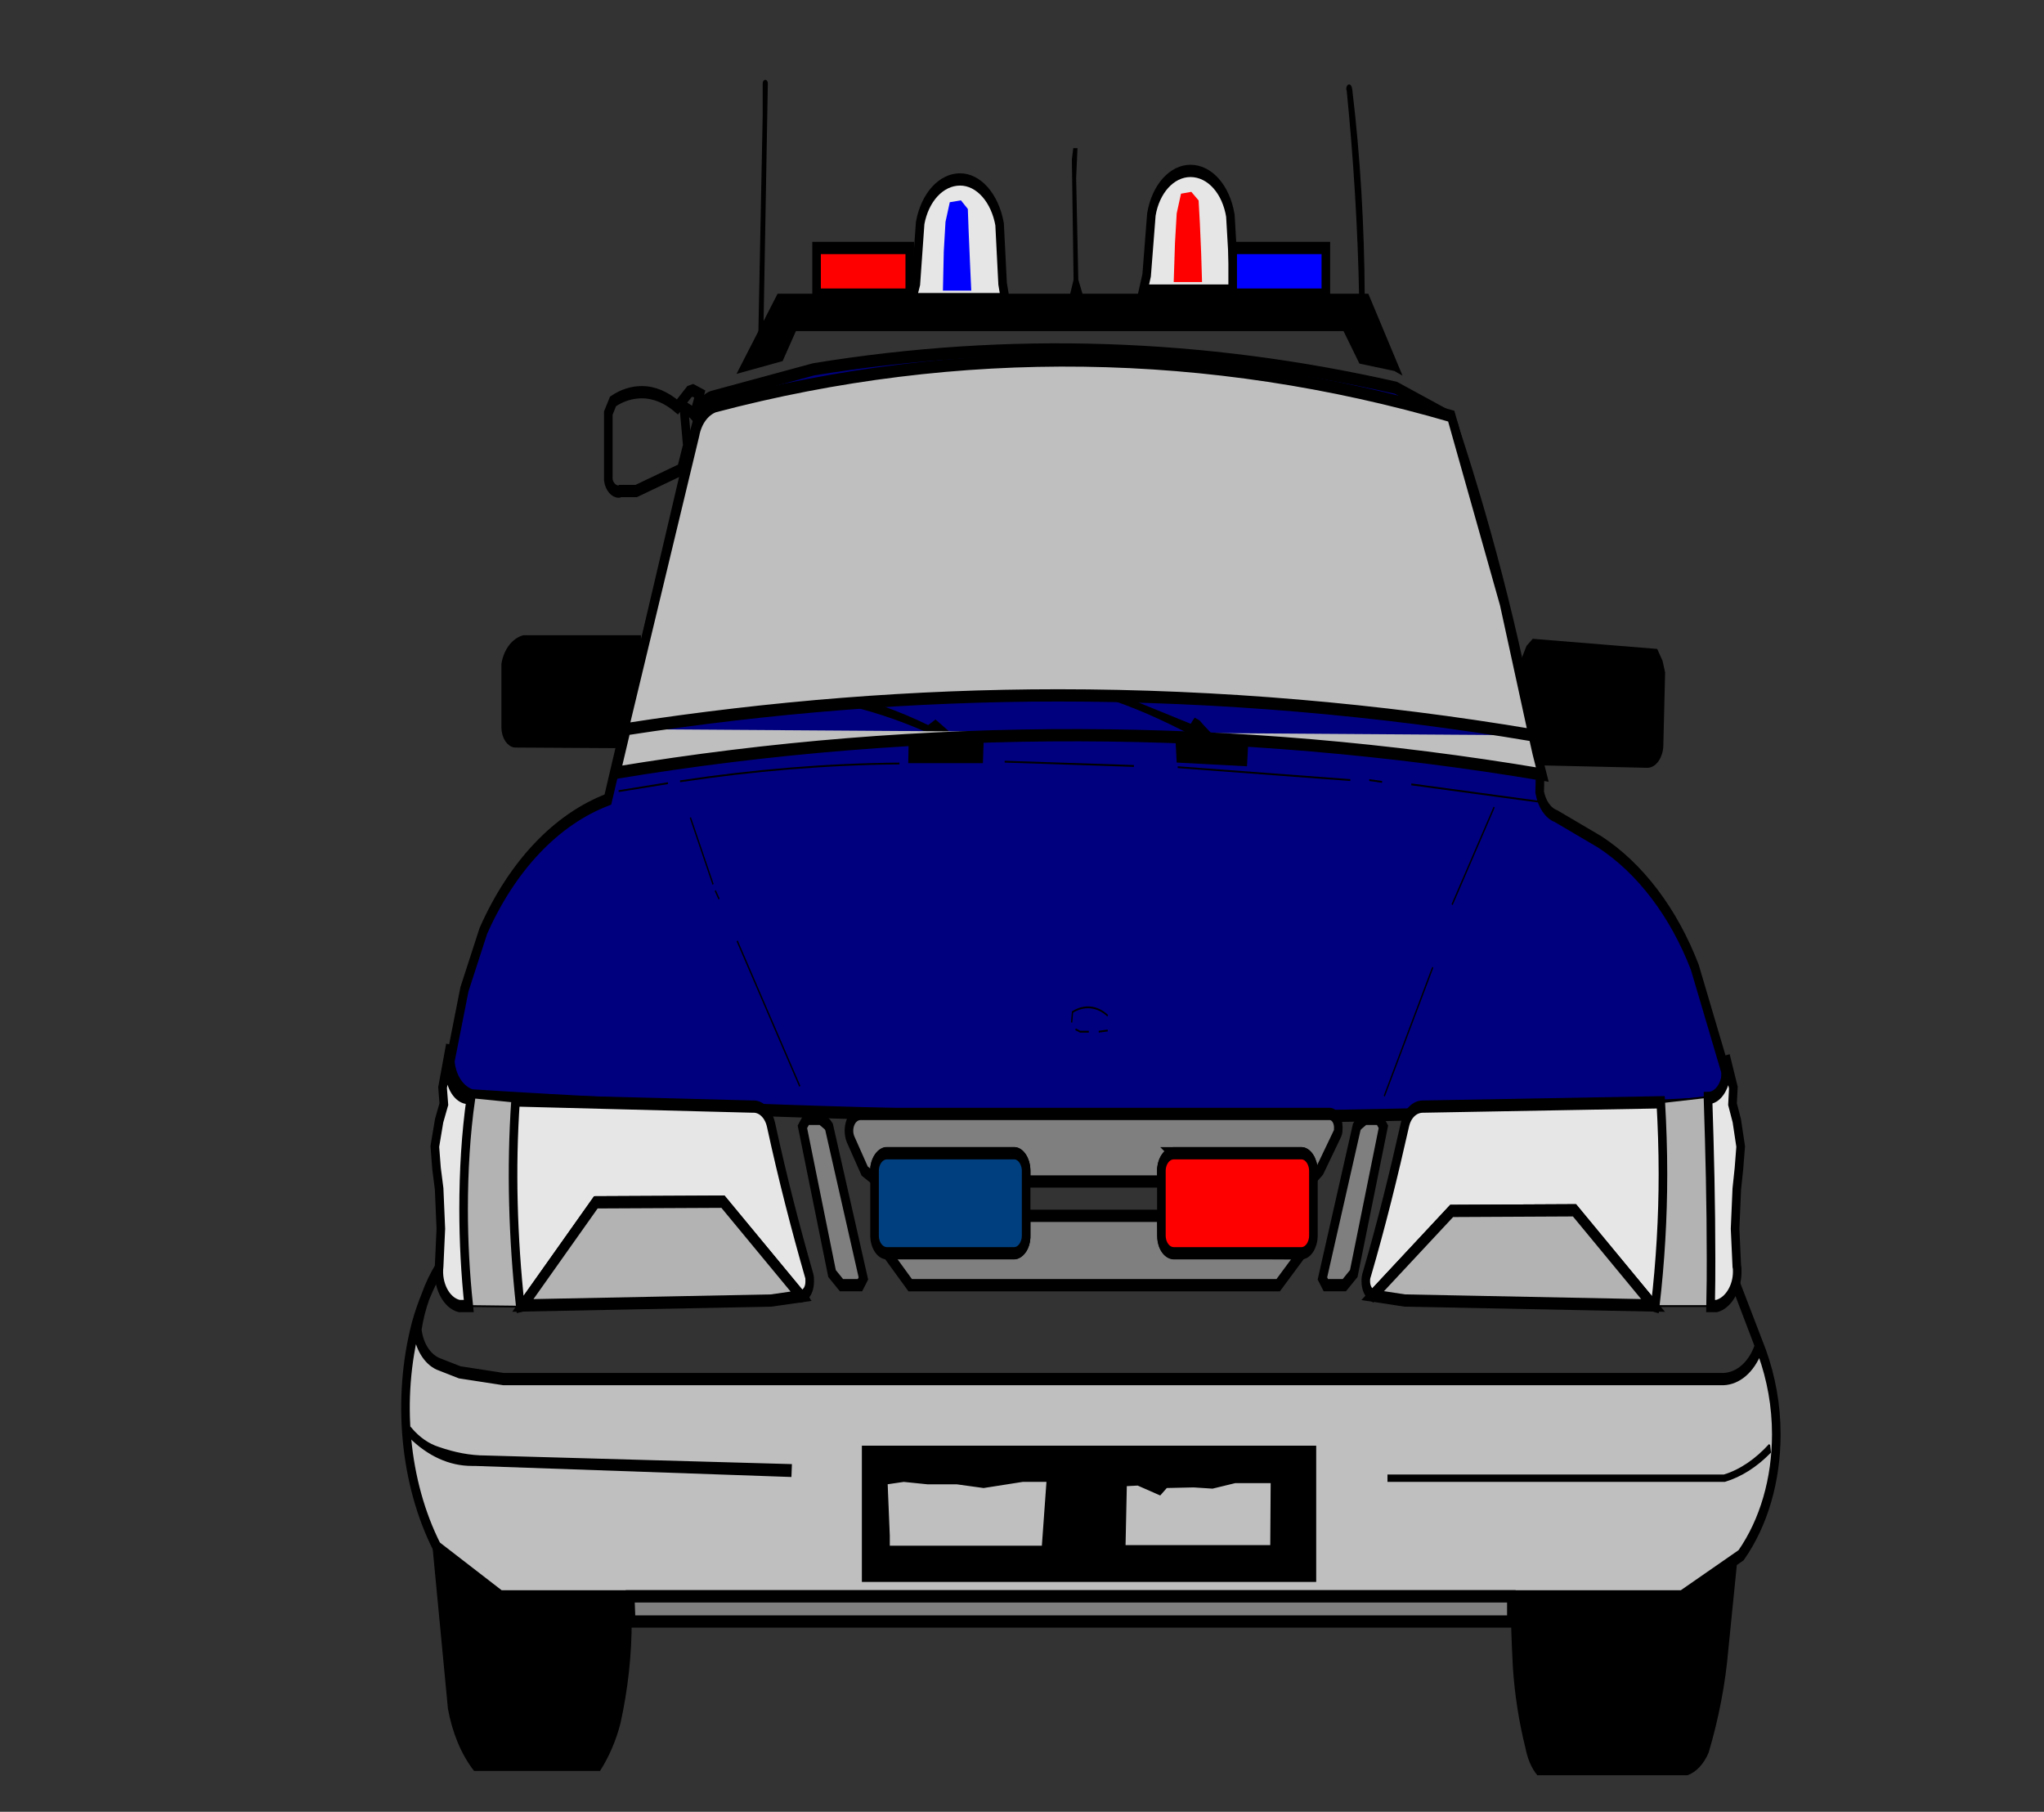 <?xml version="1.0"?><svg width="730" height="647" xmlns="http://www.w3.org/2000/svg">
 <rect width="100%" height="100%" fill="#333333" stroke="none"/>
 <g>
  <title>Layer 1</title>
  <g externalResourcesRequired="false" id="g16744" transform="matrix(2.13 0 0 3.044 -1647.18 -1587.96)">
   <path d="m892.674,568.239l17.063,-3.24c32.69,-3.744 65.45,-2.952 97.63,2.16l8.5,3.24c0.65,0.288 1.22,0.936 1.44,1.728c6.12,13.032 10.87,26.352 14.26,40.032l-0.08,2.448c0.36,1.368 1.37,2.448 2.74,2.808l7.34,3.024c6.77,3.096 12.39,8.28 15.92,14.688l5.11,12.096c0.07,0.216 0.07,0.432 0.07,0.648c0,1.656 -1.3,3.096 -2.95,3.24c-68.55,2.448 -137.95,2.16 -207.291,-0.936c-2.016,-0.504 -3.384,-2.088 -3.6,-4.032l2.376,-8.424l3.168,-6.84c4.824,-7.632 12.24,-13.104 20.88,-15.408l14.256,-42.48l1.08,-2.808c0.288,-1.008 1.08,-1.728 2.088,-1.944z" id="path16374" stroke-width="1.44" stroke="#000000" fill="#00007f"/>
   <path d="m1064.322,672.223l4.464,8.136c1.512,2.952 2.376,6.192 2.376,9.576c0,5.328 -2.088,10.368 -5.904,14.184l-9.936,4.824l-198.072,0l-10.656,-5.76c-5.472,-7.56 -6.768,-17.424 -3.528,-26.136c0.936,-2.376 2.304,-4.608 3.888,-6.624c-1.8,2.016 -3.096,4.536 -3.672,7.2c0.288,1.944 1.656,3.456 3.456,4.032l3.672,1.008l7.344,0.792l204.552,0c2.448,-0.072 4.608,-1.368 5.76,-3.456l0.216,-0.504l-3.96,-7.272z" id="path15720" stroke-width="1.44" stroke="#000000" fill="#bfbfbf"/>
   <rect x="917.946" y="691.375" width="75.96" height="15.768" id="rect15722" stroke-width="0.216" stroke="#000000" fill="#000000"/>
   <path d="m934.362,576.607l0.432,0.144l0,0.792l-2.088,2.448c-6.624,4.608 -15.264,5.04 -22.32,1.152l-0.576,-1.944l0.144,-0.216l8.856,0.144l4.68,0l2.52,-0.36l-0.072,-0.36l-2.808,0.36l-6.264,0.072l-3.744,-0.216l-2.664,0.144l-1.08,-0.36l-1.656,-0.792c-0.936,-0.504 -1.296,-1.584 -1.08,-2.592c0.936,-3.168 2.808,-6.048 5.472,-8.064l4.752,-0.36l6.264,-0.576l2.88,-0.432c1.944,-0.504 3.888,0.072 5.4,1.368c0.792,0.648 1.44,1.44 1.944,2.232c0.792,1.224 1.44,2.592 1.8,4.104c0.072,0.216 0.144,0.504 0.144,0.864c0,0.864 -0.36,1.8 -0.936,2.448z" id="path15724" stroke-width="0.216" stroke="#000000"/>
   <path d="m970.146,656.959c-1.008,0 -1.944,0.792 -2.088,1.8c0,0.216 0,0.504 0,0.72c0,0.288 0,0.504 0,0.792l-22.68,0l0,-1.296c0,-1.08 -0.864,-1.944 -1.872,-2.016l-21.744,0c-0.864,0.144 -1.584,0.792 -1.8,1.656l0,1.368l-1.656,-0.936l-2.376,-3.744c-0.72,-1.296 0.144,-2.88 1.584,-2.952l78.768,0c0.792,0 1.44,0.72 1.44,1.584c0,0.288 0,0.504 -0.144,0.72l-2.952,4.32l-1.08,0.864l0,-0.792c0,-1.152 -0.936,-2.088 -2.016,-2.088l-21.384,0z" id="path16022" stroke-width="1.44" stroke="#000000" fill="#7f7f7f"/>
   <polygon points="962.154,695.911 961.938,703.039 986.418,703.039 986.49,695.551 980.442,695.551 976.626,696.199 973.458,696.055 968.922,696.127 967.842,696.991 964.098,695.839 962.154,695.911 " id="polygon16032" fill="#7f7f7f"/>
   <polygon points="962.154,695.911 961.938,703.039 986.418,703.039 986.49,695.551 980.442,695.551 976.626,696.199 973.458,696.055 968.922,696.127 967.842,696.991 964.098,695.839 962.154,695.911 " id="polygon16034" stroke-width="0.216" stroke="#000000" fill="#bfbfbf"/>
   <polygon points="928.89,695.695 924.858,695.407 922.05,695.695 922.41,701.815 922.41,703.111 933.786,703.111 948.114,703.111 948.906,695.407 944.802,695.407 938.25,696.127 933.786,695.695 928.89,695.695 " id="polygon16036" fill="#7f7f7f"/>
   <polygon points="928.89,695.695 924.858,695.407 922.05,695.695 922.41,701.815 922.41,703.111 933.786,703.111 948.114,703.111 948.906,695.407 944.802,695.407 938.25,696.127 933.786,695.695 928.89,695.695 " id="polygon16038" stroke-width="0.216" stroke="#000000" fill="#bfbfbf"/>
   <line x1="921.186" y1="599.863" x2="919.386" y2="599.431" id="line16062" stroke-width="0.216" stroke="#000000" fill="none"/>
   <path d="m911.394,581.647l0.216,1.512l0.936,1.584l0.72,1.8l0.216,1.656l0.432,2.088l1.152,2.592c1.872,1.8 4.392,2.808 7.056,2.808c3.168,0 6.192,-1.584 8.064,-4.104c0.432,-0.576 0.648,-1.152 0.72,-1.8c0.216,-1.8 0.432,-3.672 0.72,-5.472c0.144,-1.152 0.36,-2.52 0.432,-3.888" id="path16096" stroke-width="1.44" stroke="#000000" fill="none"/>
   <polygon points="927.378,578.407 929.466,578.263 930.978,578.119 932.85,577.615 933.642,576.895 932.49,577.327 931.41,577.471 929.682,577.831 928.17,578.191 927.45,578.191 927.378,578.407 " id="polygon16098" stroke-width="0.216" stroke="#000000" fill="none"/>
   <polygon points="919.098,572.935 921.042,573.007 922.986,572.575 922.842,571.927 922.122,571.495 920.826,571.495 919.314,571.783 918.954,572.215 919.098,572.935 " id="polygon16100" stroke-width="0.216" stroke="#000000" fill="#ffffff"/>
   <polygon points="899.658,602.239 900.018,601.375 901.962,600.007 903.906,598.927 905.49,597.991 908.226,597.055 910.458,596.047 911.898,595.471 913.482,594.535 914.778,593.383 915.57,594.535 916.362,595.183 917.514,595.543 918.522,595.759 919.386,597.847 919.386,600.007 912.186,601.879 919.674,601.663 920.25,602.455 920.106,603.607 919.602,603.823 913.986,603.895 913.41,603.391 913.41,602.743 910.89,602.887 907.578,602.311 899.658,602.239 " id="polygon16102" stroke-width="0.216" stroke="#000000"/>
   <polygon points="898.362,605.407 902.178,605.047 904.41,604.687 907.578,604.615 908.442,604.327 908.298,603.535 901.314,603.031 901.026,602.743 899.586,602.815 898.866,603.823 898.218,604.111 897.93,604.831 898.362,605.407 " id="polygon16104" stroke-width="0.216" stroke="#000000"/>
   <polygon points="923.346,601.663 921.618,601.879 921.69,602.167 921.834,602.671 922.266,603.607 922.77,603.895 923.202,603.535 923.418,602.815 923.418,601.951 923.346,601.663 " id="polygon16106" stroke-width="0.216" stroke="#000000"/>
   <polygon points="921.618,600.439 923.634,600.223 923.634,597.775 923.202,596.623 922.698,596.407 922.05,596.767 921.402,596.623 921.042,596.623 920.97,597.199 920.97,598.783 921.618,600.439 " id="polygon16108" stroke-width="0.216" stroke="#000000"/>
   <polygon points="926.37,599.647 934.362,599.503 945.45,600.367 945.594,599.503 936.45,594.967 934.794,594.319 933.138,593.887 932.418,593.887 931.338,593.167 930.546,592.303 927.81,594.031 926.226,597.847 926.082,598.711 926.226,599.215 926.37,599.647 " id="polygon16110" stroke-width="0.216" stroke="#000000"/>
   <polygon points="946.674,603.463 946.674,602.599 936.09,601.735 929.106,601.591 925.866,601.663 924.714,602.167 924.354,602.815 924.282,603.967 946.674,603.463 " id="polygon16112" stroke-width="0.216" stroke="#000000"/>
   <path d="m975.978,580.639l1.152,2.448l0.216,3.168l3.312,8.064c1.656,1.656 3.888,2.664 6.264,2.664c2.376,0 4.752,-1.008 6.336,-2.736l2.304,-4.752l1.296,-6.264l1.152,-3.672" id="path16114" stroke-width="1.44" stroke="#000000" fill="none"/>
   <polygon points="998.082,576.463 999.594,576.175 999.45,575.311 998.874,575.671 998.082,576.463 " id="polygon16116" stroke-width="0.216" stroke="#000000" fill="none"/>
   <polygon points="996.426,578.407 997.65,578.191 998.946,577.831 999.306,577.615 999.162,577.471 998.802,577.471 998.298,577.831 997.29,578.119 996.498,578.263 996.426,578.407 " id="polygon16118" stroke-width="0.216" stroke="#000000" fill="none"/>
   <polygon points="986.85,579.487 988.29,579.703 990.738,579.631 992.394,579.487 993.546,579.127 995.058,578.767 995.058,578.479 993.546,578.623 992.106,578.839 990.666,579.127 989.37,579.127 988.002,579.199 987.066,579.199 986.85,579.271 986.85,579.487 " id="polygon16120" stroke-width="0.216" stroke="#000000" fill="none"/>
   <path d="m974.106,579.991l8.712,2.952c1.224,0.288 2.52,0.36 3.744,0.36c1.512,0 3.096,-0.144 4.68,-0.576c3.384,-0.936 6.48,-2.664 9.072,-4.968l0,-3.24l-0.36,-0.864c0.072,-0.144 0.072,-0.216 0.072,-0.432c0,-2.376 -1.224,-4.608 -3.312,-5.904l-7.056,-1.008l-7.128,-0.432l-3.528,0.216l-1.872,0.288c-2.088,1.08 -3.672,2.88 -4.248,5.184c0,0.144 -0.072,0.288 -0.072,0.432c0,0.288 0.144,0.648 0.36,0.936l0.072,1.08l0,1.368l0.936,1.152l-0.144,0.648l0.648,0.864l0.432,0.36l7.416,0.504l1.512,0.216l0,0.36l-3.096,-0.072l-2.88,-0.36l-2.52,-0.216l-1.152,-0.432l-0.504,0.432l-0.144,0.648l0.36,0.504z" id="path16122" stroke-width="0.216" stroke="#000000"/>
   <polygon points="986.13,571.351 987.282,571.279 988.218,571.567 988.506,571.927 988.29,572.359 987.858,572.503 986.994,572.503 986.058,572.359 985.626,571.999 985.77,571.567 986.13,571.351 " id="polygon16124" stroke-width="0.216" stroke="#000000" fill="#ffffff"/>
   <polygon points="985.266,604.327 985.626,603.823 984.258,601.159 983.61,600.727 982.53,600.799 978.21,601.951 975.546,602.743 974.466,603.247 974.178,603.751 974.394,603.895 975.258,604.111 985.266,604.327 " id="polygon16126" stroke-width="0.216" stroke="#000000"/>
   <polygon points="987.93,600.295 986.994,600.223 986.13,600.367 985.41,600.727 985.194,601.087 985.842,603.175 986.202,603.607 986.634,603.967 986.922,603.967 987.066,603.463 987.282,602.455 987.858,601.303 988.074,600.583 987.93,600.295 " id="polygon16128" stroke-width="0.216" stroke="#000000"/>
   <path d="m988.578,604.687l7.416,-0.144l2.952,0.216l2.304,0.432l1.152,-0.288l0,-0.36c-3.096,-2.376 -6.912,-3.744 -10.8,-3.744c-0.648,0 -1.368,0.072 -2.016,0.144c-0.216,0.864 -0.72,1.656 -1.512,2.16c-0.216,0.216 -0.288,0.432 -0.288,0.72c0,0.432 0.36,0.792 0.792,0.864z" id="path16130" stroke-width="0.216" stroke="#000000"/>
   <path d="m1014.282,606.271c-1.584,-4.464 -5.328,-7.992 -9.936,-9.216c-3.024,-0.792 -6.192,-1.8 -9.216,-2.952c-0.216,-0.144 -0.432,-0.144 -0.648,-0.144c-0.504,0 -0.936,0.144 -1.296,0.504c-3.456,3.384 -9.072,3.312 -12.528,-0.144c-6.552,1.008 -12.672,4.032 -17.352,8.64l0.864,0.144l3.456,-0.216l3.456,0.36c3.816,-2.016 7.992,-3.384 12.312,-3.816l-0.144,-2.448l1.872,0.36l1.152,0.504l-0.648,0.576l0.144,0.648l1.08,0.072l0.936,-0.72l-0.36,-0.792l1.656,-0.144l0.864,-0.216l-0.216,1.152l0.144,0.36l0.648,0.504l0.864,0.144c5.472,-0.288 10.728,2.232 14.112,6.624l8.784,0.216z" id="path16132" stroke-width="0.216" stroke="#000000"/>
   <path d="m905.994,693.535l-51.192,-1.008c-2.664,0 -5.256,-0.36 -7.92,-1.008c-1.656,-0.36 -3.312,-1.152 -4.68,-2.304l-0.216,1.008c3.096,2.16 6.696,3.312 10.44,3.312c0.144,0 0.36,0 0.504,0l52.992,1.296l0.072,-1.296z" id="path16264" stroke-width="0.216" stroke="#000000" fill="#000000"/>
   <polygon points="879.138,711.607 878.994,708.943 1026.738,708.943 1026.738,711.895 879.138,711.895 879.138,711.607 " id="polygon16266" stroke-width="1.44" stroke="#000000" fill="#7f7f7f"/>
   <path d="m845.802,702.031l2.736,20.088c0.72,2.736 2.16,5.256 4.32,7.2l21.024,0c1.44,-1.584 2.664,-3.528 3.384,-5.544c1.224,-3.888 1.872,-7.92 1.872,-11.952c0,-0.936 -0.072,-1.872 -0.144,-2.88l-21.744,0l-10.656,-5.76l-0.792,-1.152z" id="path16268" stroke-width="0.216" stroke="#000000"/>
   <path fill="black" d="m1064.537,704.551l-1.51,10.512c-0.5,4.176 -1.66,8.28 -3.31,12.168c-0.79,1.296 -2.02,2.232 -3.46,2.592l-25.13,0c-0.93,-0.792 -1.58,-1.872 -1.94,-3.168c-1.08,-3.024 -1.8,-6.264 -2.09,-9.432c-0.21,-2.808 -0.36,-5.616 -0.36,-8.424l28.59,0.144l9.21,-4.392z" id="path16270" stroke-width="0.216" stroke="#000000"/>
   <path d="m1070.01,691.159c-2.232,1.728 -4.896,3.024 -7.632,3.6l-56.304,0l0,0.648l56.448,0c2.736,-0.576 5.328,-1.728 7.632,-3.384l-0.144,-0.864z" id="path16272" stroke-width="0.216" stroke="#000000" fill="#000000"/>
   <path d="m968.058,664.303l-22.68,0l0,2.592c-0.072,0.864 -0.72,1.512 -1.584,1.728l-21.816,0l3.96,3.816l61.704,0l3.96,-3.744l-21.816,-0.072c-0.864,-0.144 -1.512,-0.72 -1.656,-1.584l-0.072,-2.736z" id="path16274" stroke-width="1.44" stroke="#000000" fill="#7f7f7f"/>
   <polygon points="918.09,671.647 917.514,672.439 914.418,672.439 912.834,671.071 907.866,653.863 908.586,652.927 910.962,652.927 912.042,653.575 912.33,653.863 918.09,671.647 " id="polygon16276" stroke-width="1.44" stroke="#000000" fill="#7f7f7f"/>
   <polygon points="995.058,671.647 995.634,672.439 998.73,672.439 1000.314,671.071 1005.282,653.863 1004.562,652.927 1002.186,652.927 1001.106,653.575 1000.818,653.863 995.058,671.647 " id="polygon16278" stroke-width="1.44" stroke="#000000" fill="#7f7f7f"/>
   <path d="m970.146,656.959l21.384,0c1.08,0 2.016,0.936 2.016,2.088l0,7.56c0,1.152 -0.936,2.088 -2.016,2.088l-21.384,0c-1.152,0 -2.088,-0.936 -2.088,-2.088l0,0l0,-7.56c0,-1.152 0.936,-2.088 2.088,-2.088l0,0z" id="path16280" stroke-width="1.44" stroke="#000000" fill="#ff0000"/>
   <path d="m922.05,656.959l21.312,0c1.08,0 2.016,0.936 2.016,2.088l0,7.56c0,1.152 -0.936,2.088 -2.016,2.088l-21.312,0c-1.152,0 -2.088,-0.936 -2.088,-2.088l0,0l0,-7.56c0,-1.152 0.936,-2.088 2.088,-2.088l0,0z" id="path16282" stroke-width="1.44" stroke="#000000" fill="#003f7f"/>
   <line x1="1013.562" y1="635.143" x2="1005.426" y2="650.263" id="line16284" stroke-width="0.216" stroke="#000000" fill="none"/>
   <line x1="1023.858" y1="616.351" x2="1016.802" y2="627.799" id="line16286" stroke-width="0.216" stroke="#000000" fill="none"/>
   <line x1="957.546" y1="642.703" x2="959.058" y2="642.559" id="line16288" stroke-width="0.216" stroke="#000000" fill="none"/>
   <polyline points="953.658,642.415 954.45,642.703 955.89,642.703 " id="polyline16290" stroke-width="0.216" stroke="#000000" fill="none"/>
   <path d="m953.01,641.623l0.144,-1.224c1.944,-0.864 4.176,-0.72 5.904,0.432" id="path16292" stroke-width="0.216" stroke="#000000" fill="none"/>
   <line x1="896.922" y1="632.047" x2="907.434" y2="649.111" id="line16294" stroke-width="0.216" stroke="#000000" fill="none"/>
   <line x1="893.25" y1="626.143" x2="893.898" y2="627.151" id="line16296" stroke-width="0.216" stroke="#000000" fill="none"/>
   <line x1="889.074" y1="617.575" x2="892.89" y2="625.423" id="line16300" stroke-width="0.216" stroke="#000000" fill="none"/>
   <path d="m925.794,608.431l-0.072,2.664l12.312,0l0.144,-3.096c-3.528,0.144 -7.56,0.216 -11.592,0.432l-0.792,0z" id="path16306" stroke-width="0.216" stroke="#000000"/>
   <line x1="937.818" y1="601.591" x2="938.322" y2="603.391" id="line16308" stroke-width="0.216" stroke="#000000" fill="none"/>
   <polyline points="931.194,588.775 931.986,589.567 936.882,599.575 " id="polyline16310" stroke-width="1.44" stroke="#000000" fill="none"/>
   <line x1="906.714" y1="603.175" x2="906.282" y2="604.759" id="line16312" stroke-width="0.216" stroke="#000000" fill="none"/>
   <path d="m913.338,588.487c-1.368,1.296 -2.376,2.88 -3.096,4.536l-3.168,9.216" id="path16314" stroke-width="1.44" stroke="#000000" fill="none"/>
   <path d="m933.354,608.143l-3.168,-1.944l-1.224,0.648c-9.936,-3.384 -20.304,-5.04 -30.816,-5.04c-6.264,0 -12.528,0.648 -18.648,1.8l-0.432,1.224c16.56,-3.24 33.696,-2.304 49.752,2.664l0.144,0.792l4.392,-0.144z" id="path16316" stroke-width="0.216" stroke="#000000"/>
   <path d="m977.058,608.287l-1.944,-1.44l-0.72,-0.576l-0.72,-0.288l-0.36,0.36l-0.288,0.36l-11.88,-3.384c-9.792,-2.52 -20.016,-3.888 -30.168,-3.888c-6.768,0 -13.464,0.576 -20.16,1.728l0.504,0.792c11.16,-1.512 22.392,-1.296 33.408,0.648l0,-1.008l-2.952,-0.432l-4.968,-0.504l-5.472,-0.288c9.072,0 18.216,1.008 27.072,3.024c4.896,1.08 9.72,2.592 14.472,4.32l0.288,0.432l3.888,0.144z" id="path16324" stroke-width="0.216" stroke="#000000"/>
   <path d="m1028.754,599.863l1.08,-1.944l0.72,-0.576l20.232,1.152l0.648,1.008l0.36,1.152l-0.288,8.28l0,0.072c0,1.152 -0.936,2.016 -1.944,2.016c-0.072,0 -0.072,0 -0.072,0l-18,-0.288l0,-0.864l-2.736,-10.008z" id="path16326" stroke-width="1.44" stroke="#000000" fill="#000000"/>
   <polyline points="977.706,587.263 975.402,588.775 971.154,598.639 970.362,603.535 " id="polyline16328" stroke-width="1.44" stroke="#000000" fill="none"/>
   <line x1="998.154" y1="602.239" x2="998.514" y2="604.975" id="line16330" stroke-width="0.216" stroke="#000000" fill="none"/>
   <polyline points="994.842,591.943 997.722,598.351 998.082,600.871 " id="polyline16332" stroke-width="1.44" stroke="#000000" fill="none"/>
   <path d="m1005.786,605.479c-5.112,-4.248 -11.592,-6.696 -18.288,-6.696c-5.544,0 -11.016,1.728 -15.696,4.824l2.232,0c9.504,-5.112 21.096,-4.464 29.952,1.728l1.8,0.144z" id="path16334" stroke-width="0.216" stroke="#000000"/>
   <line x1="1031.202" y1="615.703" x2="1009.962" y2="613.687" id="line16336" stroke-width="0.216" stroke="#000000" fill="none"/>
   <line x1="1002.906" y1="613.183" x2="1005.066" y2="613.399" id="line16338" stroke-width="0.216" stroke="#000000" fill="none"/>
   <line x1="970.794" y1="611.671" x2="999.738" y2="613.183" id="line16340" stroke-width="0.216" stroke="#000000" fill="none"/>
   <line x1="941.778" y1="611.023" x2="963.45" y2="611.527" id="line16342" stroke-width="0.216" stroke="#000000" fill="none"/>
   <path d="m887.346,613.327c12.312,-1.296 24.552,-2.016 36.792,-2.088" id="path16344" stroke-width="0.216" stroke="#000000" fill="none"/>
   <line x1="877.05" y1="614.479" x2="885.33" y2="613.543" id="line16346" stroke-width="0.216" stroke="#000000" fill="none"/>
   <path d="m1002.042,556.231c-0.072,-7.992 -0.72,-16.128 -2.088,-24.048c-0.072,-0.36 -0.216,-0.504 -0.432,-0.504c-0.216,0 -0.36,0.216 -0.36,0.432c0,0 0,0.072 0.072,0.144c1.152,8.136 1.872,16.272 2.088,24.336l0.72,-0.36z" id="path16348" stroke-width="0.216" stroke="#000000"/>
   <polygon points="952.506,557.231 953.442,554.495 953.154,540.383 953.37,539.159 953.874,539.159 953.658,542.543 954.018,554.495 955.17,557.231 952.506,557.231 " id="polygon16350" stroke-width="0.216" stroke="#000000" fill="black"/>
   <path d="m900.594,560.551l0.72,-25.344l0,-3.744c0,-0.432 0.648,-0.432 0.648,0l-0.216,8.424l-0.504,19.728l-0.648,0.936z" id="path16352" stroke-width="0.216" stroke="#000000"/>
   <path d="m980.634,555.759l-0.432,-1.8l-0.576,-6.984c-0.72,-3.096 -3.456,-5.256 -6.696,-5.256c-3.096,0 -5.832,2.088 -6.552,5.112l-0.792,7.128l-0.576,1.8l15.624,0z" id="path16354" stroke-width="1.44" stroke="#000000" fill="#e6e6e6"/>
   <rect x="980.01" y="550.759" width="15.624" height="5.472" id="rect16356" stroke-width="1.44" stroke="#000000" fill="#0000ff"/>
   <path d="m941.866,556.759l-0.432,-1.8l-0.504,-6.984c-0.792,-3.096 -3.528,-5.256 -6.624,-5.256c-3.168,0 -5.904,2.088 -6.696,5.112l-0.72,7.128l-0.648,1.8l15.624,0z" id="path16358" stroke-width="1.44" stroke="#000000" fill="#e6e6e6"/>
   <rect x="910.242" y="550.759" width="15.624" height="5.472" id="rect16360" stroke-width="1.44" stroke="#000000" fill="#ff0000"/>
   <polygon points="1008.234,565.519 1002.69,556.231 903.762,556.231 897.066,565.375 904.482,563.935 906.714,560.407 998.658,560.407 1001.322,564.223 1007.154,565.087 1008.234,565.519 " id="polygon16362" stroke-width="0.216" stroke="#000000"/>
   <polygon points="953.946,563.935 954.378,564.871 954.378,571.639 953.946,572.935 955.746,572.935 955.386,571.639 955.386,564.871 955.746,563.935 953.946,563.935 " id="polygon16364" stroke-width="1.44" stroke="#000000" fill="none"/>
   <path d="m943.146,572.935l22.464,0c1.08,0.432 1.728,1.368 1.728,2.592c0,1.368 -0.864,2.52 -2.232,2.808l-21.96,0c-2.232,-1.08 -2.232,-4.392 0,-5.4z" id="path16366" stroke-width="1.44" stroke="#000000" fill="none"/>
   <path d="m877.986,607.207l11.88,-34.56c0.432,-1.656 1.728,-2.88 3.312,-3.312c40.896,-7.56 82.872,-7.128 123.48,1.152l8.856,21.96l4.824,15.48c-25.704,-3.024 -52.704,-4.68 -79.56,-4.68c-24.192,0 -48.384,1.368 -72.432,3.96l-1.728,5.112c51.696,-5.976 103.824,-5.832 155.304,0.216l-0.936,-2.592l-0.648,-2.016" id="path16368" stroke-width="1.44" stroke="#000000" fill="#bfbfbf"/>
   <path d="m880.794,596.911l-19.656,0c-1.44,0.288 -2.664,1.296 -3.024,2.736l0,7.056c0,0.144 0,0.216 0,0.288c0,0.864 0.72,1.656 1.656,1.656l17.064,0.072l3.96,-11.808z" id="path16370" stroke-width="1.44" stroke="#000000" fill="#000000"/>
   <path d="m890.658,567.895l-1.152,-0.432l-0.576,0.144l-2.016,1.8c-1.8,-1.08 -3.816,-1.728 -5.976,-1.728c-1.656,0 -3.312,0.36 -4.824,1.08l-0.792,1.368l0,7.848c0.144,0.72 0.864,1.368 1.728,1.368c0.072,0 0.216,0 0.288,-0.072l2.664,0l7.56,-2.52l1.008,-2.808l-0.504,-3.888l0.504,-0.36l0.792,0.36l0.36,0.288l0.936,-2.448z" id="path16372" stroke-width="1.44" stroke="#000000" fill="none"/>
   <path d="m970.506,608.143l0.216,2.88l11.592,0.432l0.216,-2.88c-0.72,0 -5.256,-0.144 -9.648,-0.36l-2.376,-0.072z" id="path16376" stroke-width="0.216" stroke="#000000" fill="black"/>
   <polygon points="931.858,547.695 932.578,545.391 934.45,545.175 935.602,546.183 935.746,548.919 935.962,552.447 936.178,555.759 931.426,555.759 931.57,551.151 931.858,547.695 " id="polygon16378" fill="#0000ff"/>
   <polygon points="970.626,546.695 971.346,544.391 973.074,544.175 974.298,545.183 974.514,547.919 974.73,551.447 974.874,554.759 970.122,554.759 970.338,550.151 970.626,546.695 " id="polygon16380" fill="#ff0000"/>
   <path d="m852.57,650.407l7.2,0.504c-0.288,2.736 -0.432,5.544 -0.432,8.496c0,5.184 0.432,10.368 1.224,15.552l-8.64,-0.072c-1.296,-8.136 -1.224,-16.416 0.36,-24.48c0.072,0.072 0.144,0.072 0.288,0z" id="path16382" stroke-width="0.216" stroke="#000000" fill="#b3b3b3"/>
   <path d="m848.826,644.287l-0.072,3.312c0.144,1.656 1.512,2.88 3.096,2.88c0.144,0 0.288,0 0.432,0c-0.864,4.248 -1.224,8.64 -1.224,13.032c0,3.816 0.288,7.56 0.864,11.376l-1.584,0c-2.232,-0.36 -3.744,-2.52 -3.384,-4.68l0.288,-4.392l-0.288,-4.68l-0.432,-2.376l-0.288,-2.592l0.72,-3.024l0.792,-1.944l-0.216,-1.944l1.296,-4.968z" id="path16384" stroke-width="1.44" stroke="#000000" fill="#e6e6e6"/>
   <path d="m908.01,673.663l-0.36,0.072l-13.104,-11.088l-21.312,0.072l-12.24,12.096l-0.432,0.072c-1.224,-7.992 -1.584,-16.056 -0.792,-24.12l39.744,0.72c1.368,-0.072 2.664,0.792 3.096,2.16c1.944,6.264 4.104,12.096 6.408,17.712c0.072,0.144 0.072,0.36 0.072,0.648c0,0.72 -0.36,1.368 -1.08,1.656z" id="path16386" stroke-width="1.44" stroke="#000000" fill="#e6e6e6"/>
   <polygon points="907.65,673.735 902.61,674.239 860.994,674.815 873.234,662.719 894.546,662.647 907.65,673.735 " id="polygon16388" stroke-width="1.44" stroke="#000000" fill="#b3b3b3"/>
   <path d="m1060.146,674.887l-9.288,0c0.864,-5.184 1.296,-10.368 1.296,-15.48c0,-2.88 -0.144,-5.688 -0.36,-8.424l7.2,-0.576c0.216,0.072 0.432,0.072 0.648,0.072c0.072,0 0.072,0 0.072,0c0.288,6.264 0.504,12.528 0.504,18.792c0,1.728 0,3.384 -0.072,5.112l0,0.504l0,0z" id="path16390" stroke-width="0.216" stroke="#000000" fill="#b3b3b3"/>
   <path d="m1059.714,650.479c1.584,0 2.88,-1.296 3.024,-2.88l-0.072,-2.016l1.296,3.672l-0.144,1.944l0.72,1.944l0.648,3.024l-0.288,2.592l-0.36,2.376l-0.288,4.68l0.288,4.392c0.072,0.216 0.072,0.432 0.072,0.648c0,1.944 -1.512,3.672 -3.456,4.032l-1.008,0c0.072,-2.232 0.072,-3.888 0.072,-5.616c0,-6.264 -0.216,-12.528 -0.504,-18.648l0,-0.144z" id="path16392" stroke-width="1.44" stroke="#000000" fill="#e6e6e6"/>
   <path d="m1003.482,673.663l13.248,-9.936l20.592,-0.072l13.176,11.16l0.36,0.072c0.864,-5.184 1.296,-10.368 1.296,-15.48c0,-2.88 -0.144,-5.688 -0.36,-8.424l-39.816,0.504c-0.072,0 -0.072,0 -0.072,0c-1.368,0 -2.592,0.792 -3.024,2.16c-1.872,5.832 -3.96,11.736 -6.336,17.424c-0.216,0.432 -0.216,0.648 -0.216,0.936c0,0.72 0.432,1.368 1.152,1.656l0,0z" id="path16394" stroke-width="1.44" stroke="#000000" fill="#e6e6e6"/>
   <polygon points="1037.322,663.655 1016.73,663.727 1003.482,673.663 1008.882,674.239 1050.498,674.815 1037.322,663.655 " id="polygon16396" stroke-width="1.44" stroke="#000000" fill="#b3b3b3"/>
  </g>
 </g>
</svg>